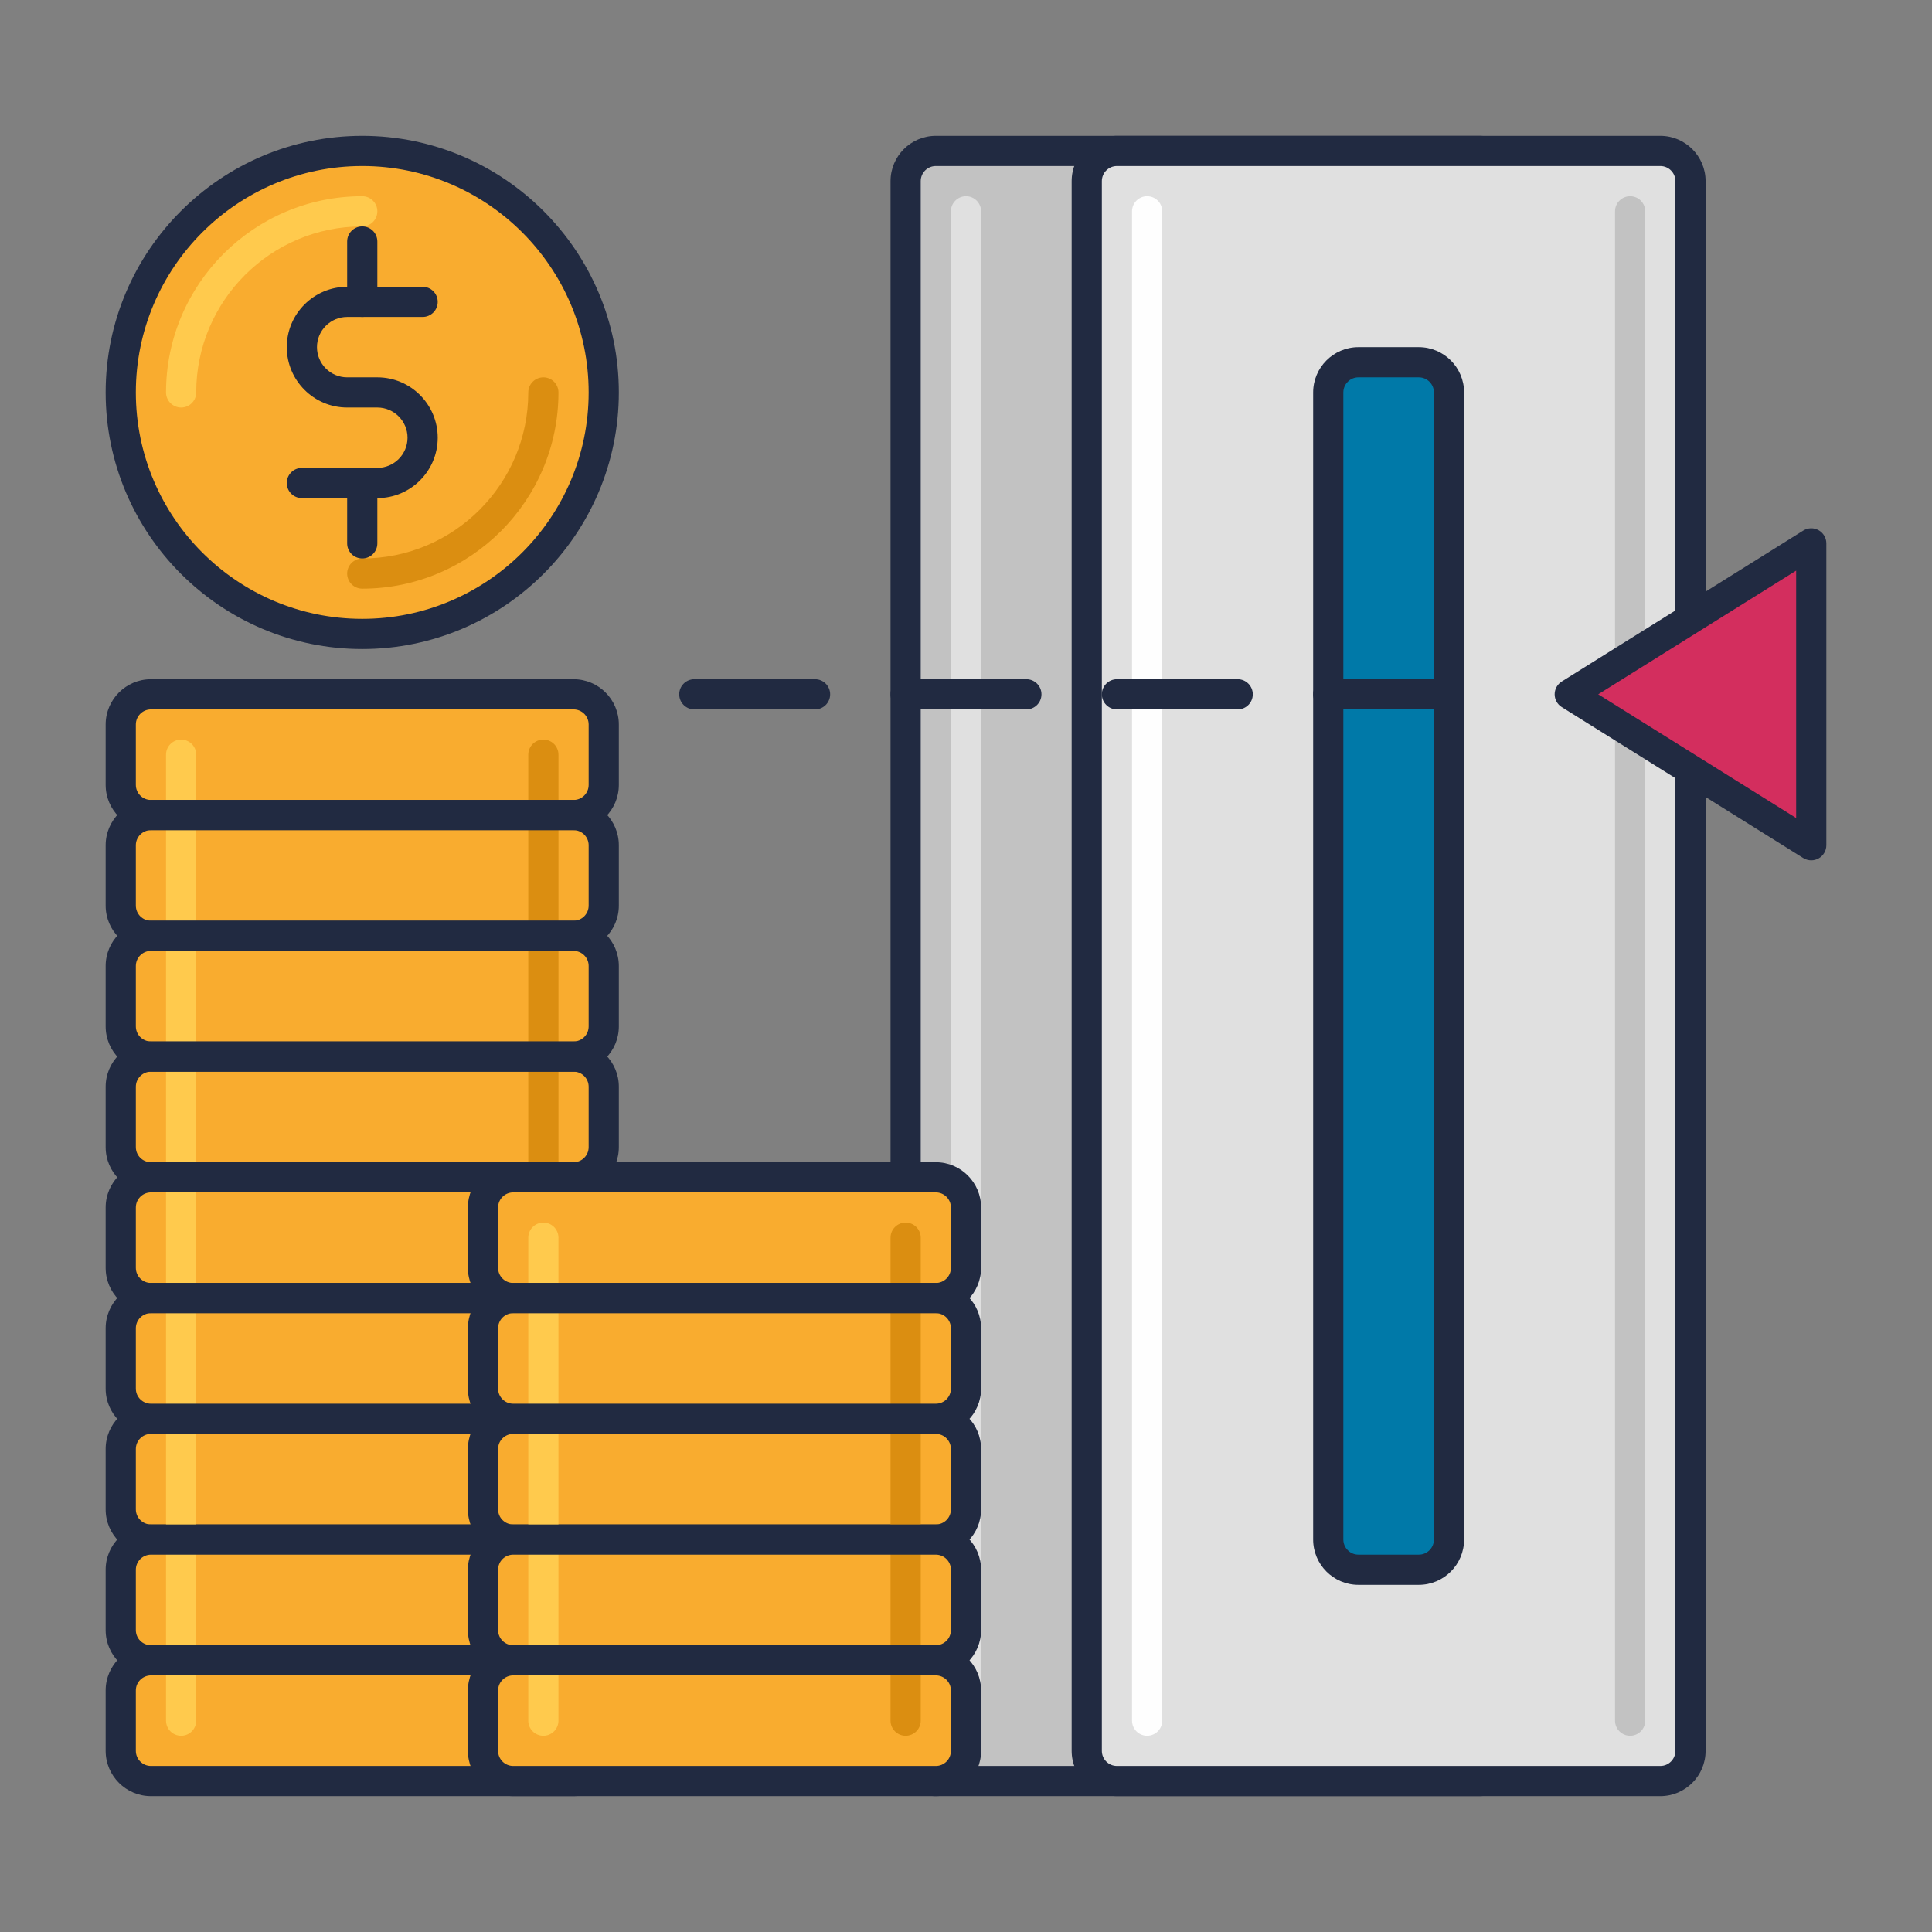 <svg id="Icon_Set" enable-background="new 0 0 64 64" height="512" viewBox="0 0 64 64" width="512" xmlns="http://www.w3.org/2000/svg"><rect x="0" y="0" width="64" height="64" fill="#808080" stroke="none"/><path d="m19 39h-14c-.552 0-1-.448-1-1v-2c0-.552.448-1 1-1h14c.552 0 1 .448 1 1v2c0 .552-.448 1-1 1z" fill="#f9ac2f"/><path d="m19 35h-14c-.552 0-1-.448-1-1v-2c0-.552.448-1 1-1h14c.552 0 1 .448 1 1v2c0 .552-.448 1-1 1z" fill="#f9ac2f"/><path d="m19 31h-14c-.552 0-1-.448-1-1v-2c0-.552.448-1 1-1h14c.552 0 1 .448 1 1v2c0 .552-.448 1-1 1z" fill="#f9ac2f"/><path d="m19 27h-14c-.552 0-1-.448-1-1v-2c0-.552.448-1 1-1h14c.552 0 1 .448 1 1v2c0 .552-.448 1-1 1z" fill="#f9ac2f"/><path d="m49 59h-18c-.552 0-1-.448-1-1v-52c0-.552.448-1 1-1h18c.552 0 1 .448 1 1v52c0 .552-.448 1-1 1z" fill="#c2c2c2"/><path d="m49 59.5h-18c-.827 0-1.5-.673-1.5-1.5v-52c0-.827.673-1.5 1.5-1.5h18c.827 0 1.5.673 1.5 1.5v52c0 .827-.673 1.5-1.5 1.5zm-18-54c-.276 0-.5.224-.5.5v52c0 .276.224.5.5.5h18c.276 0 .5-.224.5-.5v-52c0-.276-.224-.5-.5-.5z" fill="#212a41"/><path d="m32 57.5c-.276 0-.5-.224-.5-.5v-50c0-.276.224-.5.5-.5s.5.224.5.5v50c0 .276-.224.5-.5.5z" fill="#e0e0e0"/><path d="m55 59h-18c-.552 0-1-.448-1-1v-52c0-.552.448-1 1-1h18c.552 0 1 .448 1 1v52c0 .552-.448 1-1 1z" fill="#e0e0e0"/><path d="m55 59.5h-18c-.827 0-1.5-.673-1.5-1.5v-52c0-.827.673-1.5 1.5-1.5h18c.827 0 1.5.673 1.5 1.5v52c0 .827-.673 1.5-1.5 1.5zm-18-54c-.276 0-.5.224-.5.5v52c0 .276.224.5.5.5h18c.276 0 .5-.224.5-.5v-52c0-.276-.224-.5-.5-.5z" fill="#212a41"/><path d="m19 51h-14c-.552 0-1-.448-1-1v-2c0-.552.448-1 1-1h14c.552 0 1 .448 1 1v2c0 .552-.448 1-1 1z" fill="#f9ac2f"/><path d="m19 51.5h-14c-.827 0-1.5-.673-1.5-1.5v-2c0-.827.673-1.5 1.5-1.5h14c.827 0 1.5.673 1.5 1.5v2c0 .827-.673 1.5-1.5 1.5zm-14-4c-.276 0-.5.224-.5.5v2c0 .276.224.5.5.5h14c.276 0 .5-.224.5-.5v-2c0-.276-.224-.5-.5-.5z" fill="#212a41"/><path d="m19 47h-14c-.552 0-1-.448-1-1v-2c0-.552.448-1 1-1h14c.552 0 1 .448 1 1v2c0 .552-.448 1-1 1z" fill="#f9ac2f"/><path d="m19 43h-14c-.552 0-1-.448-1-1v-2c0-.552.448-1 1-1h14c.552 0 1 .448 1 1v2c0 .552-.448 1-1 1z" fill="#f9ac2f"/><path d="m19 59h-14c-.552 0-1-.448-1-1v-2c0-.552.448-1 1-1h14c.552 0 1 .448 1 1v2c0 .552-.448 1-1 1z" fill="#f9ac2f"/><path d="m19 55h-14c-.552 0-1-.448-1-1v-2c0-.552.448-1 1-1h14c.552 0 1 .448 1 1v2c0 .552-.448 1-1 1z" fill="#f9ac2f"/><path d="m6 57.5c-.276 0-.5-.224-.5-.5v-32c0-.276.224-.5.5-.5s.5.224.5.5v32c0 .276-.224.5-.5.5z" fill="#ffca4d"/><path d="m18 57.5c-.276 0-.5-.224-.5-.5v-32c0-.276.224-.5.5-.5s.5.224.5.5v32c0 .276-.224.5-.5.5z" fill="#db8e11"/><g fill="#212a41"><path d="m19 59.5h-14c-.827 0-1.5-.673-1.5-1.5v-2c0-.827.673-1.5 1.5-1.5h14c.827 0 1.5.673 1.5 1.5v2c0 .827-.673 1.5-1.5 1.5zm-14-4c-.276 0-.5.224-.5.5v2c0 .276.224.5.5.5h14c.276 0 .5-.224.5-.5v-2c0-.276-.224-.5-.5-.5z"/><path d="m19 55.5h-14c-.827 0-1.5-.673-1.5-1.5v-2c0-.827.673-1.5 1.5-1.5h14c.827 0 1.5.673 1.5 1.5v2c0 .827-.673 1.5-1.5 1.5zm-14-4c-.276 0-.5.224-.5.5v2c0 .276.224.5.5.5h14c.276 0 .5-.224.5-.5v-2c0-.276-.224-.5-.5-.5z"/><path d="m19 47.5h-14c-.827 0-1.5-.673-1.5-1.5v-2c0-.827.673-1.5 1.5-1.5h14c.827 0 1.5.673 1.5 1.5v2c0 .827-.673 1.5-1.5 1.5zm-14-4c-.276 0-.5.224-.5.5v2c0 .276.224.5.5.5h14c.276 0 .5-.224.5-.5v-2c0-.276-.224-.5-.5-.5z"/><path d="m19 43.5h-14c-.827 0-1.5-.673-1.5-1.5v-2c0-.827.673-1.5 1.5-1.5h14c.827 0 1.5.673 1.5 1.5v2c0 .827-.673 1.5-1.5 1.5zm-14-4c-.276 0-.5.224-.5.5v2c0 .276.224.5.5.5h14c.276 0 .5-.224.5-.5v-2c0-.276-.224-.5-.5-.5z"/><path d="m19 39.5h-14c-.827 0-1.5-.673-1.5-1.5v-2c0-.827.673-1.5 1.5-1.5h14c.827 0 1.5.673 1.5 1.5v2c0 .827-.673 1.5-1.5 1.5zm-14-4c-.276 0-.5.224-.5.5v2c0 .276.224.5.5.5h14c.276 0 .5-.224.5-.5v-2c0-.276-.224-.5-.5-.5z"/><path d="m19 35.5h-14c-.827 0-1.5-.673-1.5-1.5v-2c0-.827.673-1.5 1.5-1.5h14c.827 0 1.5.673 1.5 1.5v2c0 .827-.673 1.5-1.5 1.5zm-14-4c-.276 0-.5.224-.5.5v2c0 .276.224.5.5.5h14c.276 0 .5-.224.5-.5v-2c0-.276-.224-.5-.5-.5z"/><path d="m19 31.5h-14c-.827 0-1.5-.673-1.5-1.5v-2c0-.827.673-1.5 1.5-1.5h14c.827 0 1.5.673 1.5 1.5v2c0 .827-.673 1.5-1.5 1.5zm-14-4c-.276 0-.5.224-.5.5v2c0 .276.224.5.5.5h14c.276 0 .5-.224.5-.5v-2c0-.276-.224-.5-.5-.5z"/><path d="m19 27.5h-14c-.827 0-1.5-.673-1.5-1.5v-2c0-.827.673-1.5 1.5-1.5h14c.827 0 1.5.673 1.5 1.5v2c0 .827-.673 1.5-1.5 1.5zm-14-4c-.276 0-.5.224-.5.5v2c0 .276.224.5.5.5h14c.276 0 .5-.224.5-.5v-2c0-.276-.224-.5-.5-.5z"/></g><path d="m47 52h-2c-.552 0-1-.448-1-1v-38c0-.552.448-1 1-1h2c.552 0 1 .448 1 1v38c0 .552-.448 1-1 1z" fill="#0079a8"/><path d="m47 52.5h-2c-.827 0-1.5-.673-1.5-1.5v-38c0-.827.673-1.5 1.5-1.5h2c.827 0 1.5.673 1.5 1.5v38c0 .827-.673 1.5-1.5 1.5zm-2-40c-.276 0-.5.224-.5.5v38c0 .276.224.5.5.5h2c.276 0 .5-.224.5-.5v-38c0-.276-.224-.5-.5-.5z" fill="#212a41"/><circle cx="12" cy="13" fill="#f9ac2f" r="8"/><path d="m12 21.5c-4.687 0-8.5-3.813-8.5-8.5s3.813-8.5 8.5-8.5 8.5 3.813 8.5 8.5-3.813 8.5-8.5 8.5zm0-16c-4.136 0-7.5 3.364-7.5 7.5s3.364 7.5 7.5 7.5 7.5-3.364 7.5-7.5-3.364-7.5-7.5-7.5z" fill="#212a41"/><path d="m12 19.5c-.276 0-.5-.224-.5-.5s.224-.5.5-.5c3.033 0 5.5-2.467 5.5-5.5 0-.276.224-.5.5-.5s.5.224.5.5c0 3.584-2.916 6.5-6.5 6.5z" fill="#db8e11"/><path d="m6 13.5c-.276 0-.5-.224-.5-.5 0-3.584 2.916-6.5 6.5-6.5.276 0 .5.224.5.5s-.224.5-.5.5c-3.033 0-5.5 2.467-5.5 5.5 0 .276-.224.5-.5.5z" fill="#ffca4d"/><path d="m12.5 16.5h-2.5c-.276 0-.5-.224-.5-.5s.224-.5.5-.5h2.5c.551 0 1-.449 1-1s-.449-1-1-1h-1c-1.103 0-2-.897-2-2s.897-2 2-2h2.5c.276 0 .5.224.5.5s-.224.5-.5.5h-2.5c-.551 0-1 .449-1 1s.449 1 1 1h1c1.103 0 2 .897 2 2s-.897 2-2 2z" fill="#212a41"/><path d="m12 10.5c-.276 0-.5-.224-.5-.5v-2c0-.276.224-.5.5-.5s.5.224.5.5v2c0 .276-.224.5-.5.5z" fill="#212a41"/><path d="m12 18.5c-.276 0-.5-.224-.5-.5v-2c0-.276.224-.5.5-.5s.5.224.5.5v2c0 .276-.224.5-.5.5z" fill="#212a41"/><path d="m31 51h-14c-.552 0-1-.448-1-1v-2c0-.552.448-1 1-1h14c.552 0 1 .448 1 1v2c0 .552-.448 1-1 1z" fill="#f9ac2f"/><path d="m31 51.5h-14c-.827 0-1.5-.673-1.5-1.5v-2c0-.827.673-1.5 1.5-1.5h14c.827 0 1.5.673 1.5 1.5v2c0 .827-.673 1.5-1.5 1.5zm-14-4c-.276 0-.5.224-.5.5v2c0 .276.224.5.5.5h14c.276 0 .5-.224.5-.5v-2c0-.276-.224-.5-.5-.5z" fill="#212a41"/><path d="m31 47h-14c-.552 0-1-.448-1-1v-2c0-.552.448-1 1-1h14c.552 0 1 .448 1 1v2c0 .552-.448 1-1 1z" fill="#f9ac2f"/><path d="m31 43h-14c-.552 0-1-.448-1-1v-2c0-.552.448-1 1-1h14c.552 0 1 .448 1 1v2c0 .552-.448 1-1 1z" fill="#f9ac2f"/><path d="m31 59h-14c-.552 0-1-.448-1-1v-2c0-.552.448-1 1-1h14c.552 0 1 .448 1 1v2c0 .552-.448 1-1 1z" fill="#f9ac2f"/><path d="m31 55h-14c-.552 0-1-.448-1-1v-2c0-.552.448-1 1-1h14c.552 0 1 .448 1 1v2c0 .552-.448 1-1 1z" fill="#f9ac2f"/><path d="m18 57.5c-.276 0-.5-.224-.5-.5v-16c0-.276.224-.5.5-.5s.5.224.5.5v16c0 .276-.224.5-.5.5z" fill="#ffca4d"/><path d="m30 57.5c-.276 0-.5-.224-.5-.5v-16c0-.276.224-.5.5-.5s.5.224.5.5v16c0 .276-.224.5-.5.5z" fill="#db8e11"/><path d="m31 59.5h-14c-.827 0-1.5-.673-1.5-1.5v-2c0-.827.673-1.5 1.5-1.5h14c.827 0 1.5.673 1.5 1.5v2c0 .827-.673 1.5-1.5 1.5zm-14-4c-.276 0-.5.224-.5.5v2c0 .276.224.5.5.5h14c.276 0 .5-.224.5-.5v-2c0-.276-.224-.5-.5-.5z" fill="#212a41"/><path d="m31 55.5h-14c-.827 0-1.5-.673-1.5-1.5v-2c0-.827.673-1.5 1.5-1.5h14c.827 0 1.5.673 1.5 1.5v2c0 .827-.673 1.5-1.5 1.5zm-14-4c-.276 0-.5.224-.5.5v2c0 .276.224.5.5.5h14c.276 0 .5-.224.5-.5v-2c0-.276-.224-.5-.5-.5z" fill="#212a41"/><path d="m31 47.5h-14c-.827 0-1.5-.673-1.5-1.5v-2c0-.827.673-1.5 1.5-1.5h14c.827 0 1.5.673 1.5 1.5v2c0 .827-.673 1.5-1.5 1.5zm-14-4c-.276 0-.5.224-.5.5v2c0 .276.224.5.5.5h14c.276 0 .5-.224.5-.5v-2c0-.276-.224-.5-.5-.5z" fill="#212a41"/><path d="m31 43.5h-14c-.827 0-1.5-.673-1.5-1.5v-2c0-.827.673-1.5 1.5-1.5h14c.827 0 1.5.673 1.5 1.5v2c0 .827-.673 1.5-1.5 1.5zm-14-4c-.276 0-.5.224-.5.5v2c0 .276.224.5.5.5h14c.276 0 .5-.224.5-.5v-2c0-.276-.224-.5-.5-.5z" fill="#212a41"/><path d="m27 23.5h-4c-.276 0-.5-.224-.5-.5s.224-.5.5-.5h4c.276 0 .5.224.5.5s-.224.5-.5.5z" fill="#212a41"/><path d="m48 23.5h-4c-.276 0-.5-.224-.5-.5s.224-.5.5-.5h4c.276 0 .5.224.5.5s-.224.5-.5.5z" fill="#212a41"/><path d="m54 57.5c-.276 0-.5-.224-.5-.5v-50c0-.276.224-.5.5-.5s.5.224.5.5v50c0 .276-.224.5-.5.5z" fill="#c2c2c2"/><path d="m38 57.5c-.276 0-.5-.224-.5-.5v-50c0-.276.224-.5.5-.5s.5.224.5.5v50c0 .276-.224.5-.5.5z" fill="#fefefe"/><path d="m60 28-8-5 8-5z" fill="#d32e5e"/><path d="m60 28.5c-.092 0-.184-.025-.265-.076l-8-5c-.146-.091-.235-.252-.235-.424s.089-.333.235-.424l8-5c.155-.097.349-.101.507-.014.159.089.258.256.258.438v10c0 .182-.099.349-.258.438-.075.041-.159.062-.242.062zm-7.057-5.5 6.557 4.098v-8.195z" fill="#212a41"/><path d="m34 23.5h-4c-.276 0-.5-.224-.5-.5s.224-.5.5-.5h4c.276 0 .5.224.5.5s-.224.5-.5.5z" fill="#212a41"/><path d="m41 23.5h-4c-.276 0-.5-.224-.5-.5s.224-.5.5-.5h4c.276 0 .5.224.5.5s-.224.5-.5.5z" fill="#212a41"/></svg>
